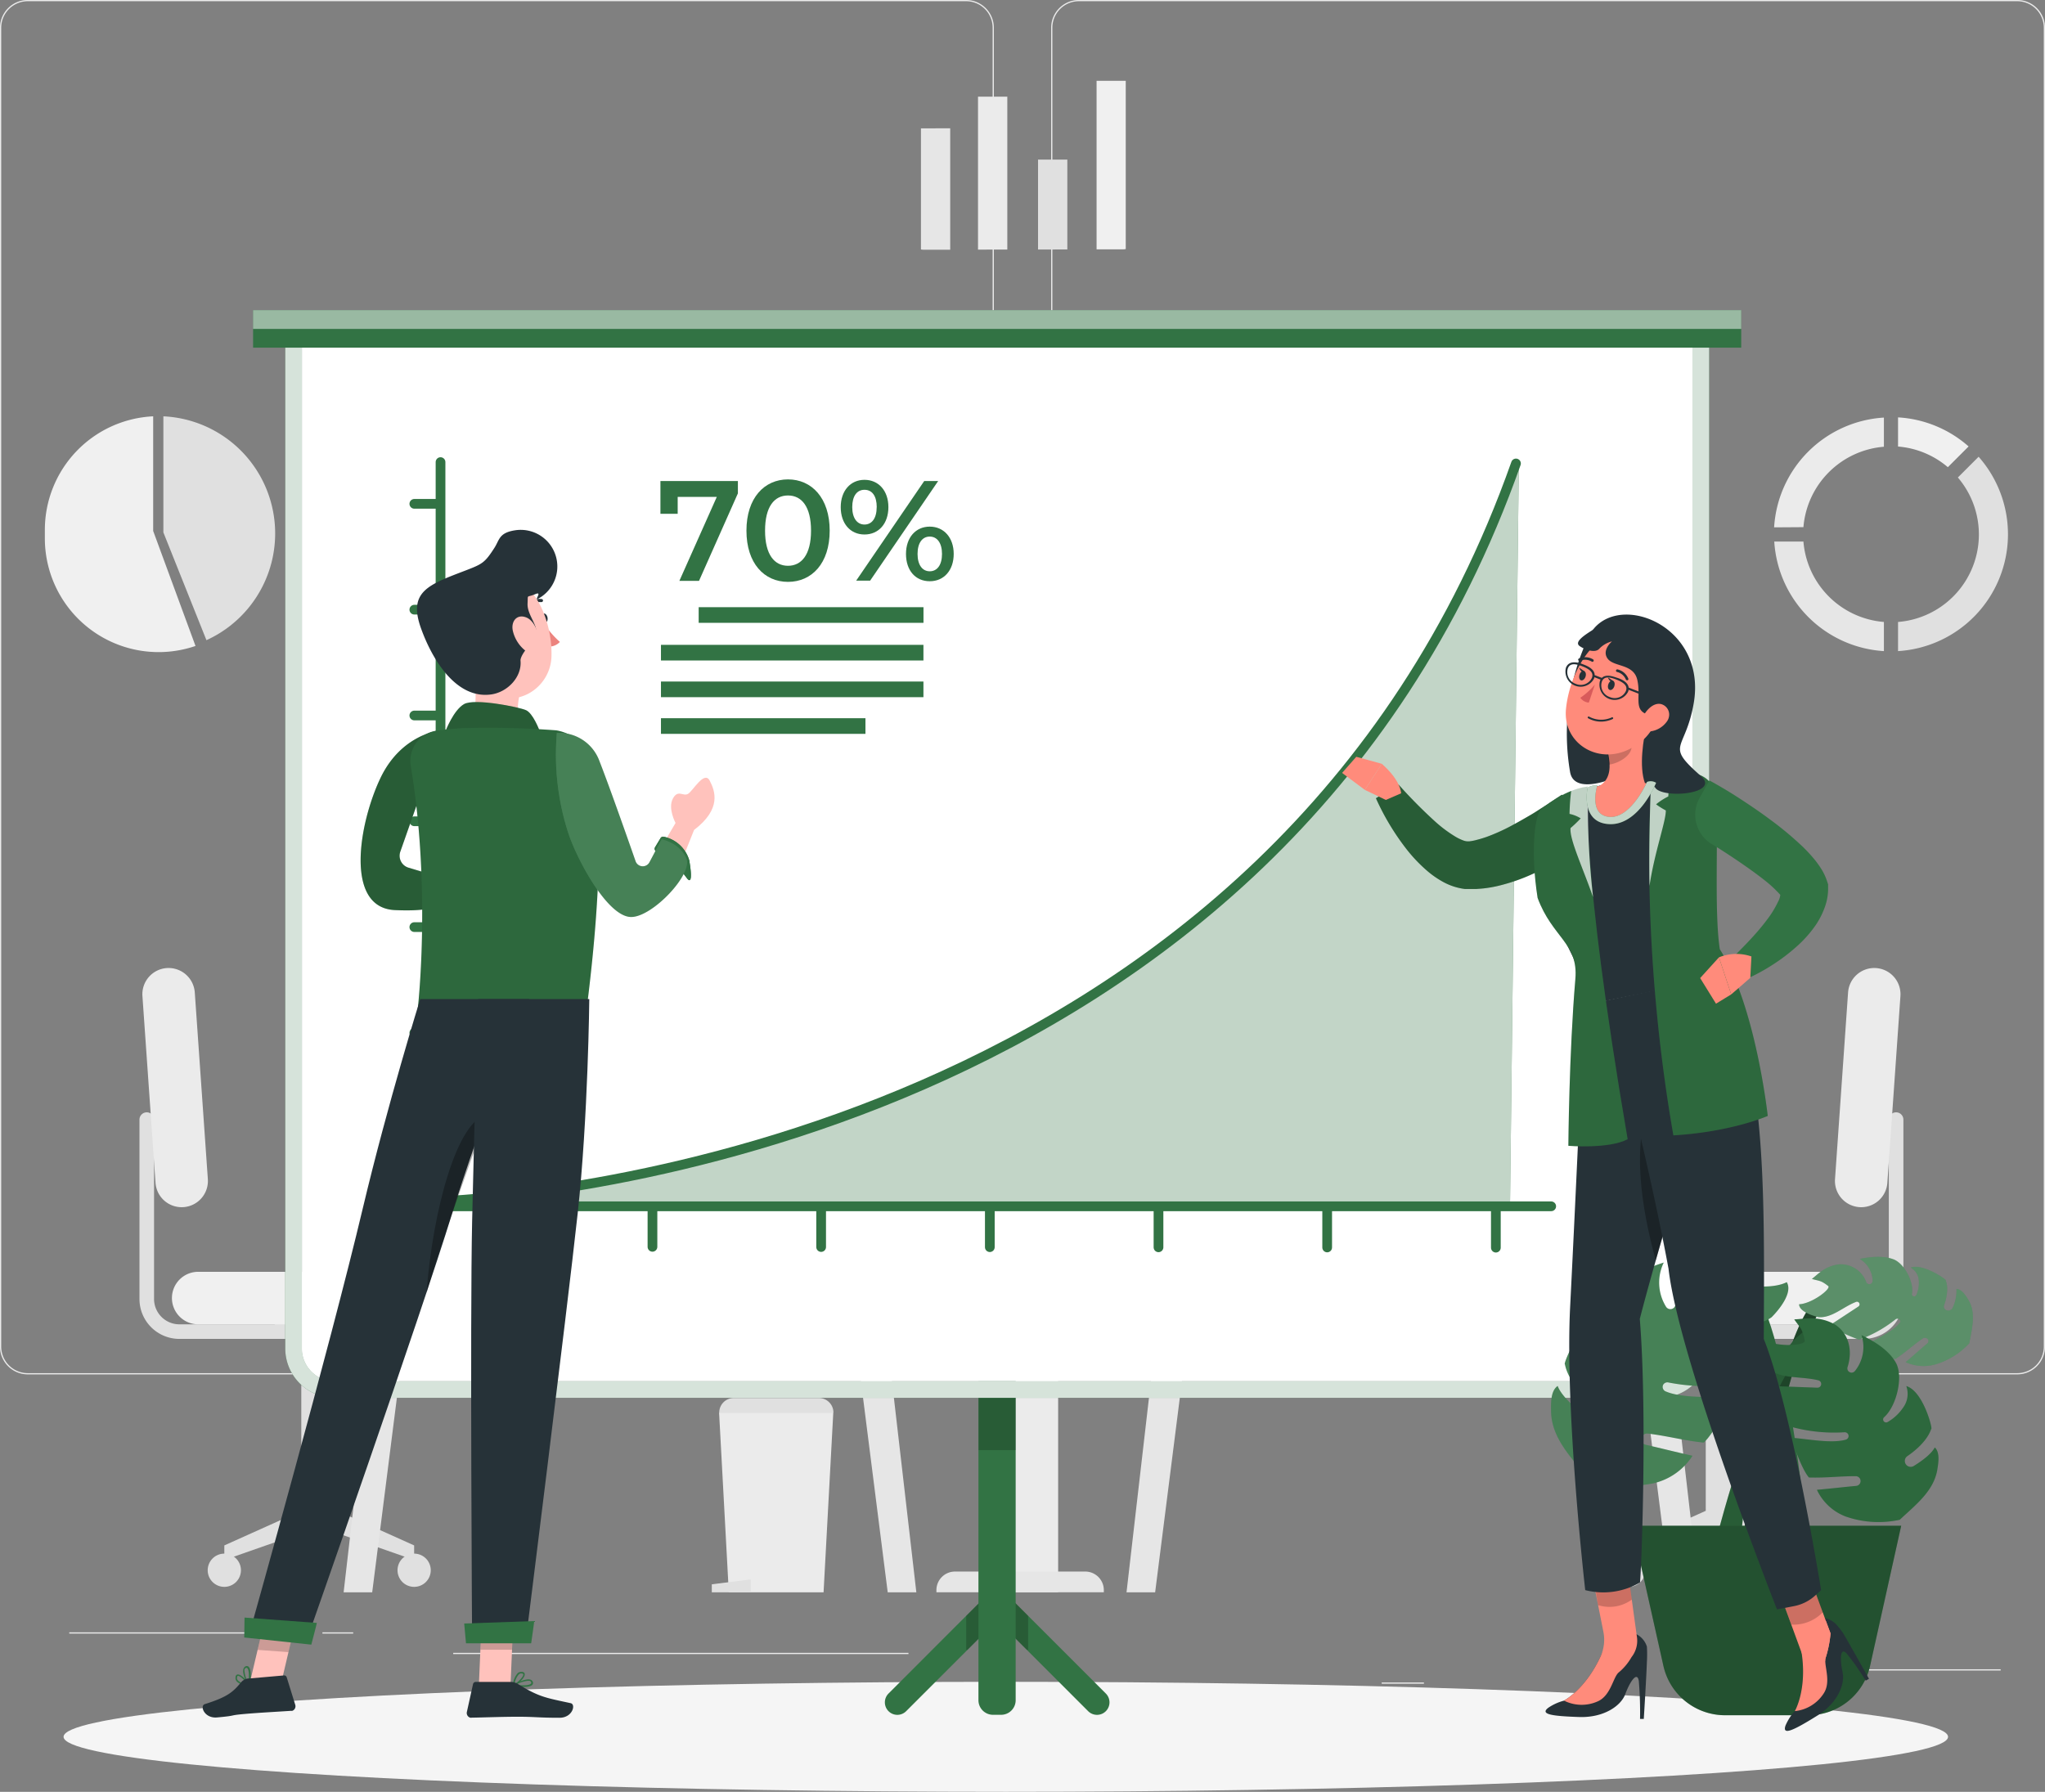 <?xml version="1.0" encoding="UTF-8"?> <svg xmlns="http://www.w3.org/2000/svg" viewBox="0 0 420.81 368.76"><rect x="0" y="0" width="420.81" height="368.76" fill="#808080" stroke="none"/><defs><style>.cls-1{fill:#ebebeb;}.cls-2{fill:#f0f0f0;}.cls-3{fill:#e6e6e6;}.cls-4{fill:#e0e0e0;}.cls-5{fill:#fafafa;}.cls-6{fill:#f5f5f5;}.cls-7{fill:#263238;}.cls-12,.cls-13,.cls-18,.cls-21,.cls-25,.cls-27,.cls-8{fill:#fff;}.cls-8{opacity:0.6;}.cls-9{fill:#327344;}.cls-10,.cls-18,.cls-23{opacity:0.2;}.cls-11{opacity:0.8;}.cls-13{opacity:0.5;}.cls-14,.cls-25,.cls-27{opacity:0.7;}.cls-15{fill:none;stroke:#327344;stroke-linecap:round;stroke-linejoin:round;stroke-width:2px;}.cls-16,.cls-19,.cls-21{opacity:0.1;}.cls-17{opacity:0.4;}.cls-20,.cls-23,.cls-24,.cls-25{isolation:isolate;}.cls-20,.cls-24{opacity:0.3;}.cls-22{fill:#ff8b7b;}.cls-26{fill:#d85b5b;}.cls-28{fill:#ec837e;}.cls-29{fill:#ffc2bc;}</style></defs><g id="Layer_2" data-name="Layer 2"><g id="Background_Complete" data-name="Background Complete"><rect class="cls-1" x="378.57" y="343.54" width="33.12" height="0.25"></rect><rect class="cls-1" x="284.32" y="346.26" width="8.69" height="0.25"></rect><rect class="cls-1" x="358.38" y="334.26" width="19.19" height="0.25"></rect><rect class="cls-1" x="14.25" y="335.94" width="43.19" height="0.25"></rect><rect class="cls-1" x="66.35" y="335.94" width="6.33" height="0.25"></rect><rect class="cls-1" x="93.26" y="340.16" width="93.68" height="0.25"></rect><path class="cls-1" d="M198.81,282.85H5.71A5.71,5.71,0,0,1,0,277.14V5.71A5.71,5.71,0,0,1,5.71,0h193.1a5.71,5.71,0,0,1,5.7,5.71V277.14A5.71,5.71,0,0,1,198.81,282.85ZM5.71.25A5.47,5.47,0,0,0,.25,5.71V277.14a5.47,5.47,0,0,0,5.46,5.46h193.1a5.46,5.46,0,0,0,5.45-5.46V5.71A5.46,5.46,0,0,0,198.81.25Z"></path><path class="cls-1" d="M415.1,282.85H222a5.71,5.71,0,0,1-5.7-5.71V5.71A5.71,5.71,0,0,1,222,0H415.1a5.71,5.71,0,0,1,5.71,5.71V277.14A5.71,5.71,0,0,1,415.1,282.85ZM222,.25a5.46,5.46,0,0,0-5.45,5.46V277.14A5.46,5.46,0,0,0,222,282.6H415.1a5.47,5.47,0,0,0,5.46-5.46V5.71A5.47,5.47,0,0,0,415.1.25Z"></path><path class="cls-2" d="M390.57,85.9v6a18,18,0,0,1,10.25,4.25l4.27-4.27A24,24,0,0,0,390.57,85.9Z"></path><path class="cls-3" d="M387.66,128a18.07,18.07,0,0,1-16.56-16.55h-6A24.09,24.09,0,0,0,387.66,134Z"></path><path class="cls-1" d="M371.1,108.49a18.09,18.09,0,0,1,16.56-16.55v-6a24.09,24.09,0,0,0-22.59,22.59Z"></path><path class="cls-4" d="M407.15,94l-4.27,4.27A18.06,18.06,0,0,1,390.57,128v6a24.09,24.09,0,0,0,16.58-40Z"></path><path class="cls-3" d="M207.66,98.8h4.44a2.75,2.75,0,0,1,2.75,2.75V230.63a0,0,0,0,1,0,0h-9.95a0,0,0,0,1,0,0V101.55A2.75,2.75,0,0,1,207.66,98.8Z"></path><path class="cls-2" d="M210.72,98.8H208a3.06,3.06,0,0,0-3.07,3.07V230.63h2.74V101.87A3.06,3.06,0,0,1,210.72,98.8Z"></path><rect class="cls-1" x="202.08" y="222.13" width="15.66" height="105.57"></rect><path class="cls-3" d="M196.52,323.43h26.8a3.82,3.82,0,0,1,3.82,3.82v.44a0,0,0,0,1,0,0H192.69a0,0,0,0,1,0,0v-.44A3.82,3.82,0,0,1,196.52,323.43Z"></path><path class="cls-4" d="M358.21,275.55h25.25a8.21,8.21,0,0,0,8.21-8.22V230.42a1.5,1.5,0,0,0-1.5-1.5h0a1.5,1.5,0,0,0-1.5,1.5v36.91a5.22,5.22,0,0,1-5.21,5.22H358.21Z"></path><path class="cls-4" d="M351,310.93V276.55l-2-.63a5.47,5.47,0,0,1-3.81-5.21h19a5.47,5.47,0,0,1-3.81,5.21l-2,.63v34.38l15.84,7.12v3l-19.53-6.83-19.53,6.83v-3Z"></path><path class="cls-2" d="M329.77,272.55h49.82a5.41,5.41,0,0,0,5.4-5.41h0a5.4,5.4,0,0,0-5.4-5.4H329.77a5.4,5.4,0,0,0-5.4,5.4h0A5.41,5.41,0,0,0,329.77,272.55Z"></path><path class="cls-1" d="M388.37,243.41,391.06,205a5.4,5.4,0,0,0-5-5.77h0a5.41,5.41,0,0,0-5.77,5l-2.69,38.44a5.4,5.4,0,0,0,5,5.76h0A5.39,5.39,0,0,0,388.37,243.41Z"></path><path class="cls-4" d="M370.79,323.15a3.42,3.42,0,1,0,3.42-3.41A3.42,3.42,0,0,0,370.79,323.15Z"></path><path class="cls-4" d="M331.73,323.15a3.42,3.42,0,1,0,3.42-3.41A3.42,3.42,0,0,0,331.73,323.15Z"></path><path class="cls-4" d="M62.16,275.55H36.91a8.21,8.21,0,0,1-8.21-8.22V230.42a1.5,1.5,0,0,1,1.5-1.5h0a1.5,1.5,0,0,1,1.5,1.5v36.91a5.22,5.22,0,0,0,5.21,5.22H62.16Z"></path><path class="cls-4" d="M69.38,310.93V276.55l2-.63a5.47,5.47,0,0,0,3.81-5.21h-19A5.47,5.47,0,0,0,60,275.92l2,.63v34.38l-15.84,7.12v3l19.53-6.83,19.53,6.83v-3Z"></path><path class="cls-2" d="M90.6,272.55H40.78a5.41,5.41,0,0,1-5.4-5.41h0a5.4,5.4,0,0,1,5.4-5.4H90.6a5.4,5.4,0,0,1,5.4,5.4h0A5.41,5.41,0,0,1,90.6,272.55Z"></path><path class="cls-1" d="M32,243.41,29.31,205a5.4,5.4,0,0,1,5-5.77h0a5.41,5.41,0,0,1,5.77,5l2.69,38.44a5.4,5.4,0,0,1-5,5.76h0A5.39,5.39,0,0,1,32,243.41Z"></path><path class="cls-4" d="M49.58,323.15a3.42,3.42,0,1,1-3.42-3.41A3.42,3.42,0,0,1,49.58,323.15Z"></path><path class="cls-4" d="M88.64,323.15a3.42,3.42,0,1,1-3.42-3.41A3.42,3.42,0,0,1,88.64,323.15Z"></path><polygon class="cls-1" points="169.47 327.7 149.97 327.7 147.97 290.71 171.47 290.71 169.47 327.7"></polygon><polygon class="cls-4" points="154.47 327.7 146.47 327.7 146.47 326.05 154.47 325.05 154.47 327.7"></polygon><path class="cls-4" d="M150.94,287.71H168.5a3,3,0,0,1,3,3v0a0,0,0,0,1,0,0H148a0,0,0,0,1,0,0v0a3,3,0,0,1,3-3Z"></path><polygon class="cls-4" points="129.47 231.79 98.26 231.79 98.26 228.05 129.47 226.05 129.47 231.79"></polygon><rect class="cls-2" x="83.3" y="235.6" width="92.33" height="12.78"></rect><rect class="cls-5" x="64.49" y="231.79" width="130.28" height="7.62"></rect><polygon class="cls-3" points="182.67 327.7 188.56 327.7 178.37 239.41 171.47 239.41 182.67 327.7"></polygon><polygon class="cls-3" points="87.79 239.41 80.89 239.41 70.71 327.7 76.59 327.7 87.79 239.41"></polygon><path class="cls-4" d="M161.08,229.89q-4-19.87-8-39.74c-.38-1.89-3.27-1.09-2.89.8q3.81,18.92,7.61,37.84H141.3a1.5,1.5,0,0,0,0,3h18.33A1.52,1.52,0,0,0,161.08,229.89Z"></path><path class="cls-5" d="M142.41,219.23h0l5.14-73.49h0a13.69,13.69,0,0,1,5.67,12.06l-3.52,50.28A13.66,13.66,0,0,1,142.41,219.23Z"></path><rect class="cls-6" x="171.19" y="210.43" width="14.16" height="21.36" rx="2.9"></rect><path class="cls-4" d="M176.79,202.48c-2.21,0-4,.54-4,1.22s1.79-.24,4-.24a7.77,7.77,0,0,1,.85,0v4.84h1.27v-4.66c1.13.22,1.89.45,1.89,0C180.8,203,179,202.48,176.79,202.48Z"></path><rect class="cls-2" x="176.02" y="206.77" width="4.51" height="4.51"></rect><rect class="cls-2" x="244.73" y="235.6" width="92.33" height="12.78" transform="translate(581.8 483.98) rotate(180)"></rect><rect class="cls-5" x="225.6" y="231.79" width="130.28" height="7.62" transform="translate(581.47 471.2) rotate(180)"></rect><polygon class="cls-3" points="237.7 327.7 231.81 327.7 242 239.41 248.9 239.41 237.7 327.7"></polygon><polygon class="cls-3" points="332.58 239.41 339.48 239.41 349.66 327.7 343.78 327.7 332.58 239.41"></polygon><polygon class="cls-7" points="310.42 231.79 341.63 231.79 341.63 228.05 310.42 226.05 310.42 231.79"></polygon><polygon class="cls-8" points="310.42 231.79 341.63 231.79 341.63 228.05 310.42 226.05 310.42 231.79"></polygon><path class="cls-5" d="M247.63,164.71v67.08H252l1-6a4.53,4.53,0,0,1,4.46-3.76h40.35a4.53,4.53,0,0,1,4.46,3.76l1,6h4.33V164.71Z"></path><path class="cls-4" d="M267,229.89q4-19.87,8-39.74c.38-1.89,3.27-1.09,2.89.8l-7.62,37.84h16.51a1.5,1.5,0,0,1,0,3H268.49A1.52,1.52,0,0,1,267,229.89Z"></path><path class="cls-4" d="M285.71,219.23h0l-5.14-73.49h0a13.69,13.69,0,0,0-5.67,12.06l3.52,50.28A13.66,13.66,0,0,0,285.71,219.23Z"></path><polygon class="cls-1" points="207.28 19.9 201.25 19.9 201.25 51.37 207.28 51.36 207.28 19.9"></polygon><path class="cls-3" d="M189.51,26.42V51.34a4.62,4.62,0,0,0,.66.06h5.36v-25Z"></path><path class="cls-2" d="M225.65,16.63V51.32H231a3.42,3.42,0,0,0,.65-.06V16.63Z"></path><polygon class="cls-4" points="219.63 32.85 213.6 32.85 213.6 51.35 219.63 51.34 219.63 32.85"></polygon><path class="cls-4" d="M33.62,85.68v23.89l8.86,22.18a24.13,24.13,0,0,0-8.86-46.07Z"></path><path class="cls-2" d="M31.52,109.27V85.68A23.4,23.4,0,0,0,9.23,109.05c0,.3,0,.59,0,.88s0,.59,0,.89a23.41,23.41,0,0,0,31,22.12Z"></path></g><g id="Shadow"><ellipse id="_Path_" data-name="&lt;Path&gt;" class="cls-6" cx="206.97" cy="357.44" rx="193.89" ry="11.32"></ellipse></g><g id="Board"><path class="cls-9" d="M186.47,352.16l18.72-18.72,18.72,18.72a2.59,2.59,0,0,0,1.82.76h0a2.57,2.57,0,0,0,1.82-4.39l-22.36-22.36-22.35,22.36a2.57,2.57,0,0,0,1.82,4.39h0A2.57,2.57,0,0,0,186.47,352.16Z"></path><polygon class="cls-10" points="205.83 326.8 204.56 326.8 198.82 332.54 198.82 339.54 199.09 339.54 205.19 333.44 211.29 339.54 211.56 339.54 211.56 332.54 205.83 326.8"></polygon><path class="cls-9" d="M201.36,268.41H209a0,0,0,0,1,0,0v81.5a3,3,0,0,1-3,3h-1.66a3,3,0,0,1-3-3v-81.5A0,0,0,0,1,201.36,268.41Z"></path><rect class="cls-10" x="201.36" y="268.41" width="7.66" height="30.03"></rect><path class="cls-9" d="M341.53,287.68H68.86A10.17,10.17,0,0,1,58.7,277.52V66h293V277.52A10.17,10.17,0,0,1,341.53,287.68ZM62.13,69.41V277.52a6.74,6.74,0,0,0,6.73,6.73H341.53a6.74,6.74,0,0,0,6.73-6.73V69.41Z"></path><g class="cls-11"><path class="cls-12" d="M341.53,287.68H68.86A10.17,10.17,0,0,1,58.7,277.52V66h293V277.52A10.17,10.17,0,0,1,341.53,287.68ZM62.13,69.41V277.52a6.74,6.74,0,0,0,6.73,6.73H341.53a6.74,6.74,0,0,0,6.73-6.73V69.41Z"></path></g><path class="cls-12" d="M62.13,69.41V277.52a6.74,6.74,0,0,0,6.73,6.73H341.53a6.74,6.74,0,0,0,6.73-6.73V69.41Z"></path><rect class="cls-9" x="52.08" y="63.83" width="306.22" height="7.72"></rect><rect class="cls-13" x="52.08" y="63.83" width="306.22" height="3.86"></rect><path class="cls-9" d="M89.33,247.35S260,244.16,312.54,95.45l-1.81,152.24Z"></path><g class="cls-14"><path class="cls-12" d="M89.33,247.35S260,244.16,312.54,95.45l-1.81,152.24Z"></path></g><path class="cls-15" d="M90.65,247.21c18.85-.89,172-12.35,221.3-151.83"></path><line class="cls-15" x1="99.55" y1="248.26" x2="99.55" y2="256.57"></line><line class="cls-15" x1="134.26" y1="248.3" x2="134.26" y2="256.6"></line><line class="cls-15" x1="168.97" y1="248.33" x2="168.97" y2="256.64"></line><line class="cls-15" x1="203.68" y1="248.36" x2="203.68" y2="256.67"></line><line class="cls-15" x1="238.39" y1="248.39" x2="238.39" y2="256.7"></line><line class="cls-15" x1="273.1" y1="248.43" x2="273.1" y2="256.73"></line><line class="cls-15" x1="307.81" y1="248.46" x2="307.81" y2="256.77"></line><line class="cls-15" x1="85.26" y1="103.69" x2="89.74" y2="103.69"></line><line class="cls-15" x1="85.26" y1="125.47" x2="89.74" y2="125.47"></line><line class="cls-15" x1="85.26" y1="147.25" x2="89.74" y2="147.25"></line><line class="cls-15" x1="85.26" y1="169.02" x2="89.74" y2="169.02"></line><line class="cls-15" x1="85.26" y1="190.8" x2="89.74" y2="190.8"></line><line class="cls-15" x1="85.26" y1="212.57" x2="89.74" y2="212.57"></line><line class="cls-15" x1="85.26" y1="234.35" x2="89.74" y2="234.35"></line><polyline class="cls-15" points="319.2 248.26 90.65 248.26 90.65 95.1"></polyline><path class="cls-9" d="M151.84,99v2.54l-8,18H139.8l7.7-17.28h-8.05v3.48H135.9V99Z"></path><path class="cls-9" d="M153.6,109.21c0-6.74,3.69-10.55,8.55-10.55s8.58,3.81,8.58,10.55-3.69,10.54-8.58,10.54S153.6,115.94,153.6,109.21Zm13.29,0c0-4.95-1.93-7.24-4.74-7.24s-4.72,2.29-4.72,7.24,1.94,7.23,4.72,7.23S166.89,114.16,166.89,109.21Z"></path><path class="cls-9" d="M173,104.37c0-3.36,2-5.62,4.89-5.62s4.92,2.23,4.92,5.62-2,5.63-4.92,5.63S173,107.74,173,104.37Zm7.41,0c0-2.28-.94-3.57-2.52-3.57s-2.52,1.32-2.52,3.57,1,3.58,2.52,3.58S180.4,106.66,180.4,104.37ZM190.18,99h2.87l-14,20.5h-2.87ZM186.43,114c0-3.37,2-5.62,4.89-5.62s4.93,2.25,4.93,5.62-2,5.62-4.93,5.62S186.43,117.41,186.43,114Zm7.41,0c0-2.26-1-3.57-2.52-3.57s-2.51,1.29-2.51,3.57,1,3.57,2.51,3.57S193.84,116.3,193.84,114Z"></path><rect class="cls-9" x="143.77" y="124.96" width="46.26" height="3.22"></rect><rect class="cls-9" x="136.01" y="132.71" width="54.01" height="3.22"></rect><rect class="cls-9" x="136.01" y="140.26" width="54.01" height="3.22"></rect><rect class="cls-9" x="136.01" y="147.81" width="42.08" height="3.22"></rect></g><g id="Plant"><path class="cls-9" d="M359.1,268s7.28,15.68,7.74,49.39l5,.05s-4.11-50.83-13.52-54.46C353.23,261,359.1,268,359.1,268Z"></path><g class="cls-16"><path d="M359.1,268s7.28,15.68,7.74,49.39l5,.05s-4.11-50.83-13.52-54.46C353.23,261,359.1,268,359.1,268Z"></path></g><path class="cls-9" d="M356.2,263c1-3,1.52-2.95,3.3-4.93-2.65-.43-5.89-1.79-10.23,0-3.82,1.8-5.26,6-4.51,10.1a1.1,1.1,0,0,1-.21.86v0a1.06,1.06,0,0,1-1.72-.1,9.43,9.43,0,0,1-.47-9.09c-3.41,1.08-7.35,2.86-9.45,5.75-2.3,3.18-1.53,10.64,1.17,13.77a.75.75,0,0,1,0,1h0a.75.75,0,0,1-1.1.11,11.52,11.52,0,0,1-3.26-3.93c-.81-1.77-1.19-3.87-.14-5.52-4.33.66-8,9.84-7.56,9.74.62,3.25,3.55,6.21,5,7.52a1.46,1.46,0,0,1,.28,1.83l0,0a1.46,1.46,0,0,1-2.18.39c-1.56-1.27-3.93-3.43-4.59-5.27-1.44,1-1.39,3.44-1.36,5.21.09,5.62,4.31,9.69,7.64,13.81a24.72,24.72,0,0,0,13.49,1,13,13,0,0,0,7.93-5.59l0-.07c-3.06-.68-6.45-1.54-9.57-2.25a1.17,1.17,0,0,1-.91-1.31v0a1.19,1.19,0,0,1,1.31-1c4.11.49,7.3,1.42,11.52,1.86,2.29-2,5.94-9.47,5.28-9.27-3.62-.22-9.74.21-13.16-1.29a1,1,0,0,1-.47-1.32h0a1,1,0,0,1,1-.51,40.44,40.44,0,0,0,14,.31c2.75-3.73,4.73-6.61,5.06-9.39l-10.9-1a.93.93,0,0,1-.06-1.85h0c4.44-.52,9.66,1.07,13.21-1.47,0,0,4.72-4.56,3.13-7.23C364,265.76,355.75,264.3,356.2,263Z"></path><path class="cls-9" d="M374.65,269.39a68.82,68.82,0,0,0-7.19,18.55c-5,22.51-4.88,29.15-4.88,29.15l-4.18.14s8.14-43.1,14.85-49.17S374.65,269.39,374.65,269.39Z"></path><path class="cls-17" d="M374.65,269.39a68.82,68.82,0,0,0-7.19,18.55c-5,22.51-4.88,29.15-4.88,29.15l-4.18.14s8.14-43.1,14.85-49.17S374.65,269.39,374.65,269.39Z"></path><path class="cls-9" d="M376.2,264.67c-1.51-1.19-1.76-1-3.36-1.46,1.3-1,2.62-2.59,5.53-3a5.59,5.59,0,0,1,5.66,3.66.65.65,0,0,0,.39.37h0a.67.67,0,0,0,.91-.54,5.29,5.29,0,0,0-2.65-4.61c2.2-.45,4.89-.72,7,.1,2.25.9,4.22,4.79,3.75,7.1a.41.41,0,0,0,.28.48h0a.5.5,0,0,0,.63-.27,6.21,6.21,0,0,0,.51-2.87,3.25,3.25,0,0,0-1.69-2.76c2.57-.92,7.48,2.53,7.21,2.61.7,1.77.06,4.08-.32,5.14a.79.79,0,0,0,.43,1h0a1,1,0,0,0,1.31-.44,8.2,8.2,0,0,0,.8-3.92c1.11.09,1.85,1.3,2.4,2.17,1.74,2.79.75,6,.26,9a15.5,15.5,0,0,1-7,4.37,8.9,8.9,0,0,1-6.08-.45l-.05,0c1.44-1.22,3-2.62,4.47-3.87a.64.64,0,0,0,.08-.91h0a.8.8,0,0,0-1-.12c-2.07,1.43-3.5,2.81-5.65,4.24-1.88-.34-6.23-2.93-5.81-3,1.89-1.15,5.34-2.71,6.72-4.44a.52.52,0,0,0-.17-.78h0a.64.64,0,0,0-.71.05,25.86,25.86,0,0,1-7.5,4.19c-2.68-1-4.67-1.88-5.73-3.15l5.57-3.66a.54.54,0,0,0-.55-.93h0c-2.58,1-4.89,3.32-7.63,3.1,0,0-4-.88-4-2.65C372.86,268.31,376.88,265.21,376.2,264.67Z"></path><path class="cls-18" d="M376.2,264.67c-1.51-1.19-1.76-1-3.36-1.46,1.3-1,2.62-2.59,5.53-3a5.59,5.59,0,0,1,5.66,3.66.65.65,0,0,0,.39.37h0a.67.67,0,0,0,.91-.54,5.29,5.29,0,0,0-2.65-4.61c2.2-.45,4.89-.72,7,.1,2.25.9,4.22,4.79,3.75,7.1a.41.41,0,0,0,.28.48h0a.5.5,0,0,0,.63-.27,6.21,6.21,0,0,0,.51-2.87,3.25,3.25,0,0,0-1.69-2.76c2.57-.92,7.48,2.53,7.21,2.61.7,1.77.06,4.08-.32,5.14a.79.79,0,0,0,.43,1h0a1,1,0,0,0,1.31-.44,8.2,8.2,0,0,0,.8-3.92c1.11.09,1.85,1.3,2.4,2.17,1.74,2.79.75,6,.26,9a15.5,15.5,0,0,1-7,4.37,8.9,8.9,0,0,1-6.08-.45l-.05,0c1.44-1.22,3-2.62,4.47-3.87a.64.64,0,0,0,.08-.91h0a.8.8,0,0,0-1-.12c-2.07,1.43-3.5,2.81-5.65,4.24-1.88-.34-6.23-2.93-5.81-3,1.89-1.15,5.34-2.71,6.72-4.44a.52.52,0,0,0-.17-.78h0a.64.64,0,0,0-.71.05,25.86,25.86,0,0,1-7.5,4.19c-2.68-1-4.67-1.88-5.73-3.15l5.57-3.66a.54.54,0,0,0-.55-.93h0c-2.58,1-4.89,3.32-7.63,3.1,0,0-4-.88-4-2.65C372.86,268.31,376.88,265.21,376.2,264.67Z"></path><path class="cls-9" d="M371.05,277s-8.16,11.89-10.36,23.12S358.31,316,358.31,316l-4.95.05s8.77-34,16.29-40.72S371.05,277,371.05,277Z"></path><path class="cls-10" d="M371.05,277s-8.16,11.89-10.36,23.12S358.31,316,358.31,316l-4.95.05s8.77-34,16.29-40.72S371.05,277,371.05,277Z"></path><path class="cls-9" d="M371.38,275.91c-.51-2.58-.93-2.57-2.17-4.38,2.22-.07,5-.83,8.38,1.06,2.93,1.89,3.66,5.46,2.59,8.76a.9.9,0,0,0,.08.72v0a.88.88,0,0,0,1.42.11,7.85,7.85,0,0,0,1.37-7.4c2.67,1.26,5.7,3.14,7.11,5.74,1.53,2.85.1,8.87-2.45,11.14a.61.61,0,0,0-.13.77v0a.62.62,0,0,0,.89.2,9.6,9.6,0,0,0,3.09-2.86,4.8,4.8,0,0,0,.71-4.51c3.48,1,5.49,8.93,5.13,8.8-.85,2.59-3.57,4.7-4.91,5.61a1.21,1.21,0,0,0-.43,1.47v0a1.21,1.21,0,0,0,1.75.56c1.41-.87,3.59-2.38,4.32-3.82,1.07,1,.77,3,.55,4.41-.68,4.59-4.58,7.47-7.75,10.48a20.48,20.48,0,0,1-11.14-.67,10.75,10.75,0,0,1-5.89-5.44l0-.06c2.58-.22,5.44-.56,8.08-.8a1,1,0,0,0,.88-1v0a1,1,0,0,0-1-1c-3.42,0-6.13.38-9.63.27-1.65-1.9-3.83-8.38-3.31-8.15,3,.21,8,1.22,10.91.36a.78.78,0,0,0,.52-1h0a.79.79,0,0,0-.78-.52,33.42,33.42,0,0,1-11.5-1.26c-1.84-3.36-3.15-5.93-3.12-8.24l9,.33a.77.77,0,0,0,.25-1.51h0c-3.58-.91-8-.17-10.66-2.63,0,0-3.36-4.25-1.78-6.26C364.67,277.37,371.6,277.07,371.38,275.91Z"></path><path class="cls-19" d="M371.38,275.91c-.51-2.58-.93-2.57-2.17-4.38,2.22-.07,5-.83,8.38,1.06,2.93,1.89,3.66,5.46,2.59,8.76a.9.9,0,0,0,.08.72v0a.88.88,0,0,0,1.42.11,7.85,7.85,0,0,0,1.37-7.4c2.67,1.26,5.7,3.14,7.11,5.74,1.53,2.85.1,8.87-2.45,11.14a.61.61,0,0,0-.13.77v0a.62.62,0,0,0,.89.2,9.6,9.6,0,0,0,3.09-2.86,4.8,4.8,0,0,0,.71-4.51c3.48,1,5.49,8.93,5.13,8.8-.85,2.59-3.57,4.7-4.91,5.61a1.21,1.21,0,0,0-.43,1.47v0a1.21,1.21,0,0,0,1.75.56c1.41-.87,3.59-2.38,4.32-3.82,1.07,1,.77,3,.55,4.41-.68,4.59-4.58,7.47-7.75,10.48a20.48,20.48,0,0,1-11.14-.67,10.75,10.75,0,0,1-5.89-5.44l0-.06c2.58-.22,5.44-.56,8.08-.8a1,1,0,0,0,.88-1v0a1,1,0,0,0-1-1c-3.42,0-6.13.38-9.63.27-1.65-1.9-3.83-8.38-3.31-8.15,3,.21,8,1.22,10.91.36a.78.78,0,0,0,.52-1h0a.79.79,0,0,0-.78-.52,33.42,33.42,0,0,1-11.5-1.26c-1.84-3.36-3.15-5.93-3.12-8.24l9,.33a.77.77,0,0,0,.25-1.51h0c-3.58-.91-8-.17-10.66-2.63,0,0-3.36-4.25-1.78-6.26C364.67,277.37,371.6,277.07,371.38,275.91Z"></path><path class="cls-9" d="M355,353h17.16a13,13,0,0,0,12.65-10.13L391.22,314H335.84l6.47,28.94A13,13,0,0,0,355,353Z"></path><g class="cls-20"><path d="M355,353h17.16a13,13,0,0,0,12.65-10.13L391.22,314H335.84l6.47,28.94A13,13,0,0,0,355,353Z"></path></g><path class="cls-21" d="M356.2,263c1-3,1.52-2.95,3.3-4.93-2.65-.43-5.89-1.79-10.23,0-3.82,1.8-5.26,6-4.51,10.1a1.1,1.1,0,0,1-.21.86v0a1.06,1.06,0,0,1-1.72-.1,9.43,9.43,0,0,1-.47-9.09c-3.41,1.08-7.35,2.86-9.45,5.75-2.3,3.18-1.53,10.64,1.17,13.77a.75.75,0,0,1,0,1h0a.75.75,0,0,1-1.1.11,11.52,11.52,0,0,1-3.26-3.93c-.81-1.77-1.19-3.87-.14-5.52-4.33.66-8,9.84-7.56,9.74.62,3.25,3.55,6.21,5,7.52a1.46,1.46,0,0,1,.28,1.83l0,0a1.46,1.46,0,0,1-2.18.39c-1.56-1.27-3.93-3.43-4.59-5.27-1.44,1-1.39,3.44-1.36,5.21.09,5.62,4.31,9.69,7.64,13.81a24.72,24.72,0,0,0,13.49,1,13,13,0,0,0,7.93-5.59l0-.07c-3.06-.68-6.45-1.54-9.57-2.25a1.17,1.17,0,0,1-.91-1.31v0a1.19,1.19,0,0,1,1.31-1c4.11.49,7.3,1.42,11.52,1.86,2.29-2,5.94-9.47,5.28-9.27-3.62-.22-9.74.21-13.16-1.29a1,1,0,0,1-.47-1.32h0a1,1,0,0,1,1-.51,40.44,40.44,0,0,0,14,.31c2.75-3.73,4.73-6.61,5.06-9.39l-10.9-1a.93.93,0,0,1-.06-1.85h0c4.44-.52,9.66,1.07,13.21-1.47,0,0,4.72-4.56,3.13-7.23C364,265.76,355.75,264.3,356.2,263Z"></path></g><g id="Character_2" data-name="Character 2"><g id="Character--inject-166"><path class="cls-9" d="M326,173.59c-.5.39-.88.66-1.32,1s-.86.59-1.29.87c-.85.58-1.74,1.11-2.62,1.64a53.25,53.25,0,0,1-5.58,2.85,38.31,38.31,0,0,1-6.17,2.18,25.18,25.18,0,0,1-3.44.67c-.59.08-1.21.11-1.84.16l-1,0-.61,0c-.23,0-.45,0-.67,0a12.49,12.49,0,0,1-4.37-1.39,19,19,0,0,1-3.11-2.09,31.39,31.39,0,0,1-4.56-4.73,51.05,51.05,0,0,1-6.29-10.47l4.61-2.87a101.44,101.44,0,0,0,7.65,7.73,27,27,0,0,0,3.94,2.95,9.59,9.59,0,0,0,1.79.88,2.71,2.71,0,0,0,1.13.18l0,0,.1,0,.48-.07c.32-.06.65-.12,1-.22.69-.17,1.41-.39,2.15-.65a40.27,40.27,0,0,0,4.52-2c1.52-.8,3-1.64,4.55-2.55.73-.42,1.5-.94,2.24-1.41l1.11-.71,3-2Z"></path><path class="cls-10" d="M326,173.59c-.5.39-.88.66-1.32,1s-.86.59-1.29.87c-.85.58-1.74,1.11-2.62,1.64a53.25,53.25,0,0,1-5.58,2.85,38.31,38.31,0,0,1-6.17,2.18,25.18,25.18,0,0,1-3.44.67c-.59.08-1.21.11-1.84.16l-1,0-.61,0c-.23,0-.45,0-.67,0a12.49,12.49,0,0,1-4.37-1.39,19,19,0,0,1-3.11-2.09,31.39,31.39,0,0,1-4.56-4.73,51.05,51.05,0,0,1-6.29-10.47l4.61-2.87a101.44,101.44,0,0,0,7.65,7.73,27,27,0,0,0,3.94,2.95,9.59,9.59,0,0,0,1.79.88,2.71,2.71,0,0,0,1.13.18l0,0,.1,0,.48-.07c.32-.06.65-.12,1-.22.69-.17,1.41-.39,2.15-.65a40.27,40.27,0,0,0,4.52-2c1.52-.8,3-1.64,4.55-2.55.73-.42,1.5-.94,2.24-1.41l1.11-.71,3-2Z"></path><path class="cls-22" d="M285.17,164.63l-4.32-2.07,3.48-5.37s3.66,3,4,6.07Z"></path><polygon class="cls-22" points="276.17 159.07 279.09 155.75 284.34 157.19 280.85 162.56 276.17 159.07"></polygon><path class="cls-7" d="M367.41,355.13a10.83,10.83,0,0,1,1.92-3h0s3.25-5.58.74-15.29l4.47-3.94a4.7,4.7,0,0,1,3.26,1.35,15.12,15.12,0,0,1,1.56,2c1.64,2.81,5.23,9.25,5.23,9.25l-.67.38a53.9,53.9,0,0,0-3.86-5.51c-1.47-1.65-1.44,1.28-.9,3.78s-1.06,6.42-5.32,9C368.91,356.22,366.72,357.19,367.41,355.13Z"></path><path class="cls-22" d="M375.6,341.83c0,1.65,1.12,4.55-.36,6.73a8,8,0,0,1-5.91,3.59s2.55-4.35,1.4-12a32.34,32.34,0,0,0-.66-3.25s3.88-2.87,5.67-3.27l.94,2.56a23.19,23.19,0,0,1-1,5A2,2,0,0,0,375.6,341.83Z"></path><path class="cls-22" d="M376.68,336.14a23.19,23.19,0,0,1-1,5,2,2,0,0,0-.1.69l-3.66,1.55-1.21-3.28-4.29-11.69,6.4-2.72,2.9,7.89Z"></path><path class="cls-23" d="M372.84,325.69l-6.4,2.72,2.18,5.94h.08a8.33,8.33,0,0,0,6.39-2.55h0Z"></path><path class="cls-7" d="M318.59,351.47a10.49,10.49,0,0,1,3.23-1.47h0s5.75-2.95,8.87-12.49l6-1.21a4.3,4.3,0,0,1,2.2,2.58,25.35,25.35,0,0,1,0,3.14c-.11,3.27-.64,11.74-.64,11.74l-.77,0a78,78,0,0,0-.25-7.8c-.35-2.18-1.91.3-2.79,2.7s-4.36,4.83-9.35,4.71C319.23,353.18,316.87,352.8,318.59,351.47Z"></path><path class="cls-22" d="M335.72,341.05a11.37,11.37,0,0,1-2.59,3.11c-1.2.91-1.6,4.8-4.39,6a8.08,8.08,0,0,1-6.91-.17s4.33-2.22,7.51-9.06a8.29,8.29,0,0,0,.6-5.08l-2.19-11.05,7.29-.95,1.83,13.26A5.45,5.45,0,0,1,335.72,341.05Z"></path><path class="cls-23" d="M327.17,320.6l1.68,9.76.64.15a7.79,7.79,0,0,0,6.29-1.3h0l-1.23-9.46Z"></path><path class="cls-7" d="M351.45,168.35a7.89,7.89,0,0,0-.05-.84,9.09,9.09,0,0,0-10.06-8h-.15c-.62.07-1.25.15-1.87.25a90.63,90.63,0,0,0-12.51,2.54c-.7.19-1.42.41-2.12.65-.95.32-1.89.65-2.79,1a9.07,9.07,0,0,0-5.75,10.44,82.61,82.61,0,0,0,7.49,22.48c1.18,2.34,1.37,7.07,2.37,10l27.55-5.59.05.06C352.24,192.69,351.68,178,351.45,168.35Z"></path><path class="cls-7" d="M326,206.84s-1.54,35.19-2.91,62.22c-1.08,21.49,3.11,58.19,3.11,58.19a15,15,0,0,0,11.23-1.55c.17,1.72,1.66-33.8,0-54.27,7.74-29.92,19.09-58.22,10.72-69.23Z"></path><path class="cls-24" d="M339.12,227.49,350.48,221c-1.53,10.67-5.7,24.07-9.76,38.39C337.56,248,336.1,236.17,339.12,227.49Z"></path><path class="cls-7" d="M330.94,207.7s7.55,27.27,12.4,53.4c2.12,18.78,22.32,70.12,22.32,70.12l3.48-.67a9,9,0,0,0,4.42-2.22l1.18-1.08s-6-37.2-11.8-51.69c.14-30.28.7-62.91-10.67-73.07Z"></path><path class="cls-9" d="M339.92,159.56s-2.88,32.23,4.42,74.1c12-.71,19.42-4,19.42-4s-2.47-22.71-9.86-34.29c-1.27-8.12-.14-25.44-.9-31.76a5.05,5.05,0,0,0-4.34-4.39A38.06,38.06,0,0,0,339.92,159.56Z"></path><path class="cls-19" d="M339.92,159.56s-2.88,32.23,4.42,74.1c12-.71,19.42-4,19.42-4s-2.47-22.71-9.86-34.29c-1.27-8.12-.14-25.44-.9-31.76a5.05,5.05,0,0,0-4.34-4.39A38.06,38.06,0,0,0,339.92,159.56Z"></path><path class="cls-9" d="M326.69,161.88s-1.58,15.28,8.24,72.57c-3.88,2.06-12.2,1.36-12.2,1.36s.14-19.09,1.44-34.33c.64-7.4-4.74-8.5-7.77-16.69-1.49-9.48-.59-17.19.76-18.28C319.32,164.76,322.88,162.37,326.69,161.88Z"></path><path class="cls-19" d="M326.69,161.88s-1.58,15.28,8.24,72.57c-3.88,2.06-12.2,1.36-12.2,1.36s.14-19.09,1.44-34.33c.64-7.4-4.74-8.5-7.77-16.69-1.49-9.48-.59-17.19.76-18.28C319.32,164.76,322.88,162.37,326.69,161.88Z"></path><path class="cls-25" d="M339.78,159.47s-.56,13.19-.35,22.84c1-6.83,3.41-13.37,3.35-15.52a16.11,16.11,0,0,1-2-1.26,13,13,0,0,1,2.51-1.62,43.08,43.08,0,0,0,.07-4.85C341.43,159.22,339.78,159.47,339.78,159.47Z"></path><path class="cls-25" d="M326.81,161.77a164.29,164.29,0,0,0,1,22.85c-2.13-6.1-4.88-11.92-4.63-14.2,1.11-.93,2.09-2,2.09-2a7.07,7.07,0,0,0-2.3-.92,43.6,43.6,0,0,1,.39-5.1C325.23,162,326.81,161.77,326.81,161.77Z"></path><path class="cls-9" d="M349.76,164.17a7.09,7.09,0,0,0,2.42,9.52l.05,0c2,1.23,3.9,2.47,5.76,3.74s3.68,2.58,5.34,3.9c.82.66,1.57,1.33,2.22,2,.32.31.59.61.8.85s.3.42.28.31l-.27-1.37a4.18,4.18,0,0,1-.5,2.5,20.68,20.68,0,0,1-2.28,3.7,47.32,47.32,0,0,1-3.15,3.75c-1.12,1.23-2.37,2.48-3.51,3.63l2.95,4.55a39.74,39.74,0,0,0,5-2.77,37.1,37.1,0,0,0,4.65-3.52,24.41,24.41,0,0,0,4.22-4.74,16.53,16.53,0,0,0,1.84-3.75,11.23,11.23,0,0,0,.6-3.94V182l-.24-.71a11.36,11.36,0,0,0-1.18-2.49,19.23,19.23,0,0,0-1.7-2.3,31.81,31.81,0,0,0-2.92-3,67.49,67.49,0,0,0-5.93-4.86c-2-1.5-4.05-2.88-6.1-4.22s-4.12-2.58-6.35-3.8Z"></path><path class="cls-22" d="M360.4,196.84a9.55,9.55,0,0,0-6.68.18l2.52,7.63,3.93-3.41Z"></path><polygon class="cls-22" points="356.24 204.65 353.72 197.02 349.85 201.29 353.11 206.56 356.24 204.65"></polygon></g><path class="cls-7" d="M323.07,158.8a46.71,46.71,0,0,1,3.8-27.7c4.76-10,24.63-3,21.63,13.78-1.77,9.89-6,8.21,1.48,14.81,4.31,3.81-8.41,4.8-9.46,2.26,0,0-4.53.43-7.69-2.12C332.83,159.83,323.87,164,323.07,158.8Z"></path><path class="cls-22" d="M330.78,168.76c4.32.7,7.1-4.84,8.19-7.58l-.48,0c-1.25-3.45-.36-9.07.44-12.39l-8,6.3c.5,2.56.58,5.22-1.79,6.64-.48.08-1,.17-1.43.28C327.2,164.55,327.14,168.17,330.78,168.76Z"></path><path class="cls-23" d="M335.51,151.38l-4.75,3.72a12.28,12.28,0,0,1,.3,2.26c1.74-.18,4.41-1.62,4.67-3.43A7.07,7.07,0,0,0,335.51,151.38Z"></path><path class="cls-22" d="M343.2,142.89c-2.54,6.31-3.48,9-7.84,11.25-6.55,3.34-13.73-1.17-13.13-8.11.55-6.24,4.62-15.5,11.77-16a9.26,9.26,0,0,1,9.2,12.82Z"></path><path class="cls-26" d="M328.19,140.88a14.27,14.27,0,0,1-3,2.72,2.36,2.36,0,0,0,1.75,1Z"></path><path class="cls-7" d="M334.79,140a.3.3,0,0,0,.13,0,.27.27,0,0,0,.14-.36h0a3.17,3.17,0,0,0-2.22-1.88.28.28,0,0,0-.31.23.27.27,0,0,0,.22.3,2.64,2.64,0,0,1,1.82,1.57A.27.27,0,0,0,334.79,140Z"></path><path class="cls-7" d="M325,136a.3.3,0,0,0,.13,0,2.62,2.62,0,0,1,2.39.15.28.28,0,0,0,.38-.06h0a.28.28,0,0,0-.07-.38,3.17,3.17,0,0,0-2.9-.2.27.27,0,0,0-.17.34.28.28,0,0,0,.24.18Z"></path><path class="cls-7" d="M332.18,141.25c-.17.52-.59.85-.94.74s-.47-.63-.29-1.16.59-.85.93-.74S332.36,140.72,332.18,141.25Z"></path><path class="cls-7" d="M326.26,139.27c-.17.52-.59.85-.93.74s-.48-.63-.31-1.16.59-.85.93-.74S326.44,138.74,326.26,139.27Z"></path><path class="cls-7" d="M326.1,138.19l-1.14-.78S325.28,138.61,326.1,138.19Z"></path><path class="cls-7" d="M332,140.17l-1.14-.78S331.21,140.59,332,140.17Z"></path><path class="cls-7" d="M330.84,148.33a5.53,5.53,0,0,0,1-.35.19.19,0,0,0,.1-.25h0a.2.2,0,0,0-.25-.1,5.18,5.18,0,0,1-4.68-.14.2.2,0,0,0-.27.06.18.18,0,0,0,.05.26A5.4,5.4,0,0,0,330.84,148.33Z"></path><path class="cls-7" d="M331.71,132s-2.19,1.81-.89,3.56,5.32,1,6.09,4.34-.69,5.94,1.74,7,4.76-2.26,4.76-2.26,3.83-7.79-.89-12S332.28,127,329,128.9s-5.13,3.27-3.91,4.09,3.12,1.4,3.94.59A5.37,5.37,0,0,1,331.71,132Z"></path><path class="cls-22" d="M343,148.49a4.93,4.93,0,0,1-3.21,2c-1.72.29-2.39-1.29-1.76-2.82.57-1.37,2.16-3.17,3.81-2.76a2.24,2.24,0,0,1,1.55,2.77A2.29,2.29,0,0,1,343,148.49Z"></path><path class="cls-9" d="M326.69,162.11a3.42,3.42,0,0,1,2-.49s-1.94,6.15,2.49,6.5,7.74-7.2,7.74-7.2a2.11,2.11,0,0,1,1.86.18s-3.5,8.76-9.59,8.51S326.69,162.11,326.69,162.11Z"></path><path class="cls-27" d="M326.69,162.11a3.42,3.42,0,0,1,2-.49s-1.94,6.15,2.49,6.5,7.74-7.2,7.74-7.2a2.11,2.11,0,0,1,1.86.18s-3.5,8.76-9.59,8.51S326.69,162.11,326.69,162.11Z"></path><path class="cls-7" d="M339.38,143.16l-4.24-1.65c-.14-1.2-1.67-1.8-2.32-2s-2.3-.89-3.2,0l-1.48-.57c0-1.3-1.65-1.94-2.32-2.2s-2.89-1.12-3.59.68a3.12,3.12,0,0,0,5.78,2.24,1.57,1.57,0,0,0,.08-.29l1.27.5a1.69,1.69,0,0,0-.13.27,3.12,3.12,0,0,0,5.78,2.24,1.63,1.63,0,0,0,.11-.42l4.11,1.59a2.61,2.61,0,0,1,1.32,1.15l.37-.2A3,3,0,0,0,339.38,143.16Zm-15.12-2.42a2.55,2.55,0,0,1-1.64-3.17c.39-1,1.3-1.11,3-.44s2.33,1.39,1.95,2.38A2.54,2.54,0,0,1,324.26,140.74Zm7,2.72a2.54,2.54,0,0,1-1.64-3.17c.38-1,1.29-1.11,3-.43s2.33,1.39,1.94,2.37A2.53,2.53,0,0,1,331.27,143.46Z"></path></g><g id="Character_1" data-name="Character 1"><path class="cls-9" d="M90.77,150.28s-8.09.6-12.5,9.88-7.42,26.67,3,27.14,9.48-2.09,9.48-2.09l0-4.64-6.69-2a2.56,2.56,0,0,1-1.68-3.31l3.51-10Z"></path><path class="cls-10" d="M90.77,150.28s-8.09.6-12.5,9.88-7.42,26.67,3,27.14,9.48-2.09,9.48-2.09l0-4.64-6.69-2a2.56,2.56,0,0,1-1.68-3.31l3.51-10Z"></path><path class="cls-7" d="M111.86,126.26c.34-.06.7.3.8.81s-.08,1-.42,1.05-.69-.29-.8-.81S111.52,126.32,111.86,126.26Z"></path><path class="cls-28" d="M112.84,133.06a3,3,0,0,0,2.37-.95,19.26,19.26,0,0,1-3.35-3.91Z"></path><path class="cls-7" d="M109.2,124.78a2.46,2.46,0,0,1,2.06-.87h0l.1,0a.32.32,0,1,0,0-.63,3.06,3.06,0,0,0-2.61,1,.32.32,0,0,0-.08.2.3.3,0,0,0,.3.32A.29.29,0,0,0,109.2,124.78Z"></path><path class="cls-29" d="M107.07,142.25c-.93,3.7-1,8.31,3.08,9.57,0,0,5,4.23-4.68,4.23-8.85,0-10.15-4.82-10.15-4.82,3.33-3.19,2.76-9.78,1.83-14.55Z"></path><path class="cls-9" d="M91.7,150.41s1.61-4.24,3.78-5.5,11.35.61,12.77,1.25,2.71,4.05,2.71,4.05Z"></path><path class="cls-10" d="M91.7,150.41s1.61-4.24,3.78-5.5,11.35.61,12.77,1.25,2.71,4.05,2.71,4.05Z"></path><path class="cls-9" d="M105.66,347a.13.13,0,0,1-.12-.13.14.14,0,0,1,.07-.16c.12-.05,2.4-1.34,3.48-1.05a.74.74,0,0,1,.49.36.59.59,0,0,1,0,.67c-.27.38-1,.49-1.91.49A11.21,11.21,0,0,1,105.66,347Zm3-1.09a6.78,6.78,0,0,0-2.55.83c1.2.17,2.85.16,3.15-.26.07-.06.11-.15,0-.34a.4.4,0,0,0-.3-.22,1.5,1.5,0,0,0-.3,0Z"></path><path class="cls-9" d="M105.6,347a.17.17,0,0,1-.07-.14,4.19,4.19,0,0,1,1-2.52,1.16,1.16,0,0,1,.86-.26c.43,0,.58.26.58.44.12.75-1.44,2.14-2.23,2.49h-.06A.17.17,0,0,1,105.6,347Zm1.71-2.62a.82.82,0,0,0-.55.22,3.69,3.69,0,0,0-.87,2c.81-.48,1.86-1.59,1.79-2,0,0,0-.18-.3-.18h-.09Z"></path><polygon class="cls-29" points="99.19 331.74 105.7 331.74 105.05 346.82 98.54 346.82 99.19 331.74"></polygon><path class="cls-7" d="M106.58,346.57c4.4,2.72,5.76,2.84,10.86,3.95,1.11.25.37,3-2.3,3-4.42,0-4.88-.21-8.65-.21-3.22,0-6.93.15-9.5.19a.62.62,0,0,1-.23,0,1,1,0,0,1-.7-1.13l1.28-5.79a.57.57,0,0,1,.56-.44H105A3,3,0,0,1,106.58,346.57Z"></path><path class="cls-9" d="M114.49,150.31A187.61,187.61,0,0,0,95,149.86c-1.69.12-3.38.28-5.07.5a6.28,6.28,0,0,0-5.4,7.26c3.86,23.15,1.92,45.85,1.39,50.4l34.79-.32c3.64-28.64,2.67-43.08,1.28-50.09A9.23,9.23,0,0,0,114.49,150.31Z"></path><path class="cls-19" d="M114.49,150.31A187.61,187.61,0,0,0,95,149.86c-1.69.12-3.38.28-5.07.5a6.28,6.28,0,0,0-5.4,7.26c3.86,23.15,1.92,45.85,1.39,50.4l34.79-.32c3.64-28.64,2.67-43.08,1.28-50.09A9.23,9.23,0,0,0,114.49,150.31Z"></path><polygon class="cls-23" points="99.19 331.75 98.86 339.52 105.37 339.52 105.7 331.75 99.19 331.75"></polygon><path class="cls-29" d="M93.89,125.67a8.82,8.82,0,0,1,10.33-7c6.69,1.26,9.46,10.46,9.26,16.42-.19,6.61-7.45,11.09-13.24,7.19-3.84-2.6-4.51-6.33-6.18-12.58A8.76,8.76,0,0,1,93.89,125.67Z"></path><path class="cls-7" d="M86.47,205.61S79.81,227,74.64,248.73c-6.72,28.36-23,86.3-23,86.3l11.48,2.52s23.68-67.44,29.9-87.76c5.69-18.57,15.87-44.18,15.87-44.18Z"></path><path class="cls-24" d="M100.33,229.39c-10.24,27.84-12.4,36.2-12.56,36.74,1.24-16.94,6.34-35.85,12.56-36.74C100.77,229.32,99.91,229.26,100.33,229.39Z"></path><path class="cls-7" d="M98.39,205.61s-.75,23.7-1.24,45.81c-.44,20.29,0,86.59,0,86.59h11s8.47-67.64,10.72-88.27c2.16-19.82,2.39-44.13,2.39-44.13Z"></path><path class="cls-9" d="M95.52,334.12l.37,4.08H109.3s.67-4.58.62-4.58Z"></path><path class="cls-9" d="M51.37,346.91a.14.14,0,0,1-.12.12.13.13,0,0,1-.16-.07c-.06-.12-1.34-2.4-1-3.48a.8.8,0,0,1,.35-.49.57.57,0,0,1,.68,0c.38.28.48,1.05.48,1.92A11.21,11.21,0,0,1,51.37,346.91Zm-1.06-3a7.26,7.26,0,0,0,.79,2.56c.18-1.21.18-2.86-.23-3.16-.06-.07-.15-.11-.34,0a.4.4,0,0,0-.22.3.76.76,0,0,0,0,.3Z"></path><path class="cls-9" d="M51.36,347a.13.13,0,0,1-.14.06,4,4,0,0,1-2.49-1,1.07,1.07,0,0,1-.26-.87c0-.42.26-.57.43-.57.74-.11,2.13,1.46,2.48,2.24v.06A.12.12,0,0,1,51.36,347Zm-2.62-1.7a.9.9,0,0,0,.22.54,3.7,3.7,0,0,0,2,.87c-.48-.81-1.57-1.87-2-1.8,0,0-.17,0-.17.29v.1Z"></path><polygon class="cls-29" points="54.22 334.42 60.56 334.9 57.63 347.37 51.27 346.91 54.22 334.42"></polygon><polygon class="cls-23" points="54.29 334.07 53.01 339.55 59.36 340.01 60.65 334.51 54.29 334.07"></polygon><path class="cls-7" d="M49.74,346.08c-1.71,2-2.61,3.07-7.59,4.63-1.1.34-.11,3,2.55,2.74,4.4-.4,2-.39,5.72-.72,3.21-.28,6.92-.46,9.48-.64a.74.74,0,0,0,.25,0,1,1,0,0,0,.62-1.19L59,345.2a.54.54,0,0,0-.59-.39l-7.08.62A2.2,2.2,0,0,0,49.74,346.08Z"></path><path class="cls-9" d="M50.32,332.9,50.26,337l13.8,1.47S65.24,334,65.19,334Z"></path><path class="cls-7" d="M96,117.33c3.3-1.27,3.8-1.58,5.72-4.55,1.07-1.65.92-3.1,4.18-3.63A7.54,7.54,0,0,1,111.11,123c-1.71,1.06.81-1.49-1-.71s-1.44-.12-1.55,1.89c-.08,1.53.85,2.91,1.44,4.32s.74,3.33-.5,4.24c.35-1.17-2.5,2-2.39,3.24.3,3.38-2.7,6.48-6.06,6.94-7.37,1-12.23-7.56-14.36-13.45C83.82,121.66,88.24,120.32,96,117.33Z"></path><path class="cls-29" d="M108.09,127c1.86.56,2.8,3.31,2.86,5.05.07,1.92-1.23,3.12-2.89,1.82a7.3,7.3,0,0,1-2.52-4C105.1,128,106.24,126.4,108.09,127Z"></path><path class="cls-21" d="M114.59,150.84a8.82,8.82,0,0,1,8.79,5.87c1.85,4.71,5.53,15.14,7.41,20.53a1.56,1.56,0,0,0,2.85.21l2.5-4.73s3.71.69,5.1,3.94-7,12.08-11.36,12.06c-4.89,0-11.26-12-13-17.47A52.38,52.38,0,0,1,114.59,150.84Z"></path><path class="cls-29" d="M136.14,174.25l2.87-4.88s-1.62-3-.56-5,2.12-.38,3.14-1,3.34-4.85,4.45-2.71,2.49,5.8-3.22,10.15l-3.1,7.76Z"></path><path class="cls-9" d="M136.57,172.2a6.93,6.93,0,0,1,5.3,5,.3.3,0,0,1,0,.1c.08.45.64,3.78,0,3.84s-1.56-3.13-6.82-5.9a.63.63,0,0,1-.25-.88l1.12-1.86A.61.61,0,0,1,136.57,172.2Z"></path><path class="cls-9" d="M136.57,172.2a6.93,6.93,0,0,1,5.3,5,.3.3,0,0,1,0,.1c.08.45.64,3.78,0,3.84s-1.56-3.13-6.82-5.9a.63.63,0,0,1-.25-.88l1.12-1.86A.61.61,0,0,1,136.57,172.2Z"></path><path class="cls-9" d="M114.59,150.84a8.82,8.82,0,0,1,8.79,5.87c1.85,4.71,5.53,15.14,7.41,20.53a1.56,1.56,0,0,0,2.85.21l2.5-4.73s3.71.69,5.1,3.94-7,12.08-11.36,12.06c-4.89,0-11.26-12-13-17.47A52.38,52.38,0,0,1,114.59,150.84Z"></path><path class="cls-21" d="M114.59,150.84a8.82,8.82,0,0,1,8.79,5.87c1.85,4.71,5.53,15.14,7.41,20.53a1.56,1.56,0,0,0,2.85.21l2.5-4.73s3.71.69,5.1,3.94-7,12.08-11.36,12.06c-4.89,0-11.26-12-13-17.47A52.38,52.38,0,0,1,114.59,150.84Z"></path></g></g></svg> 